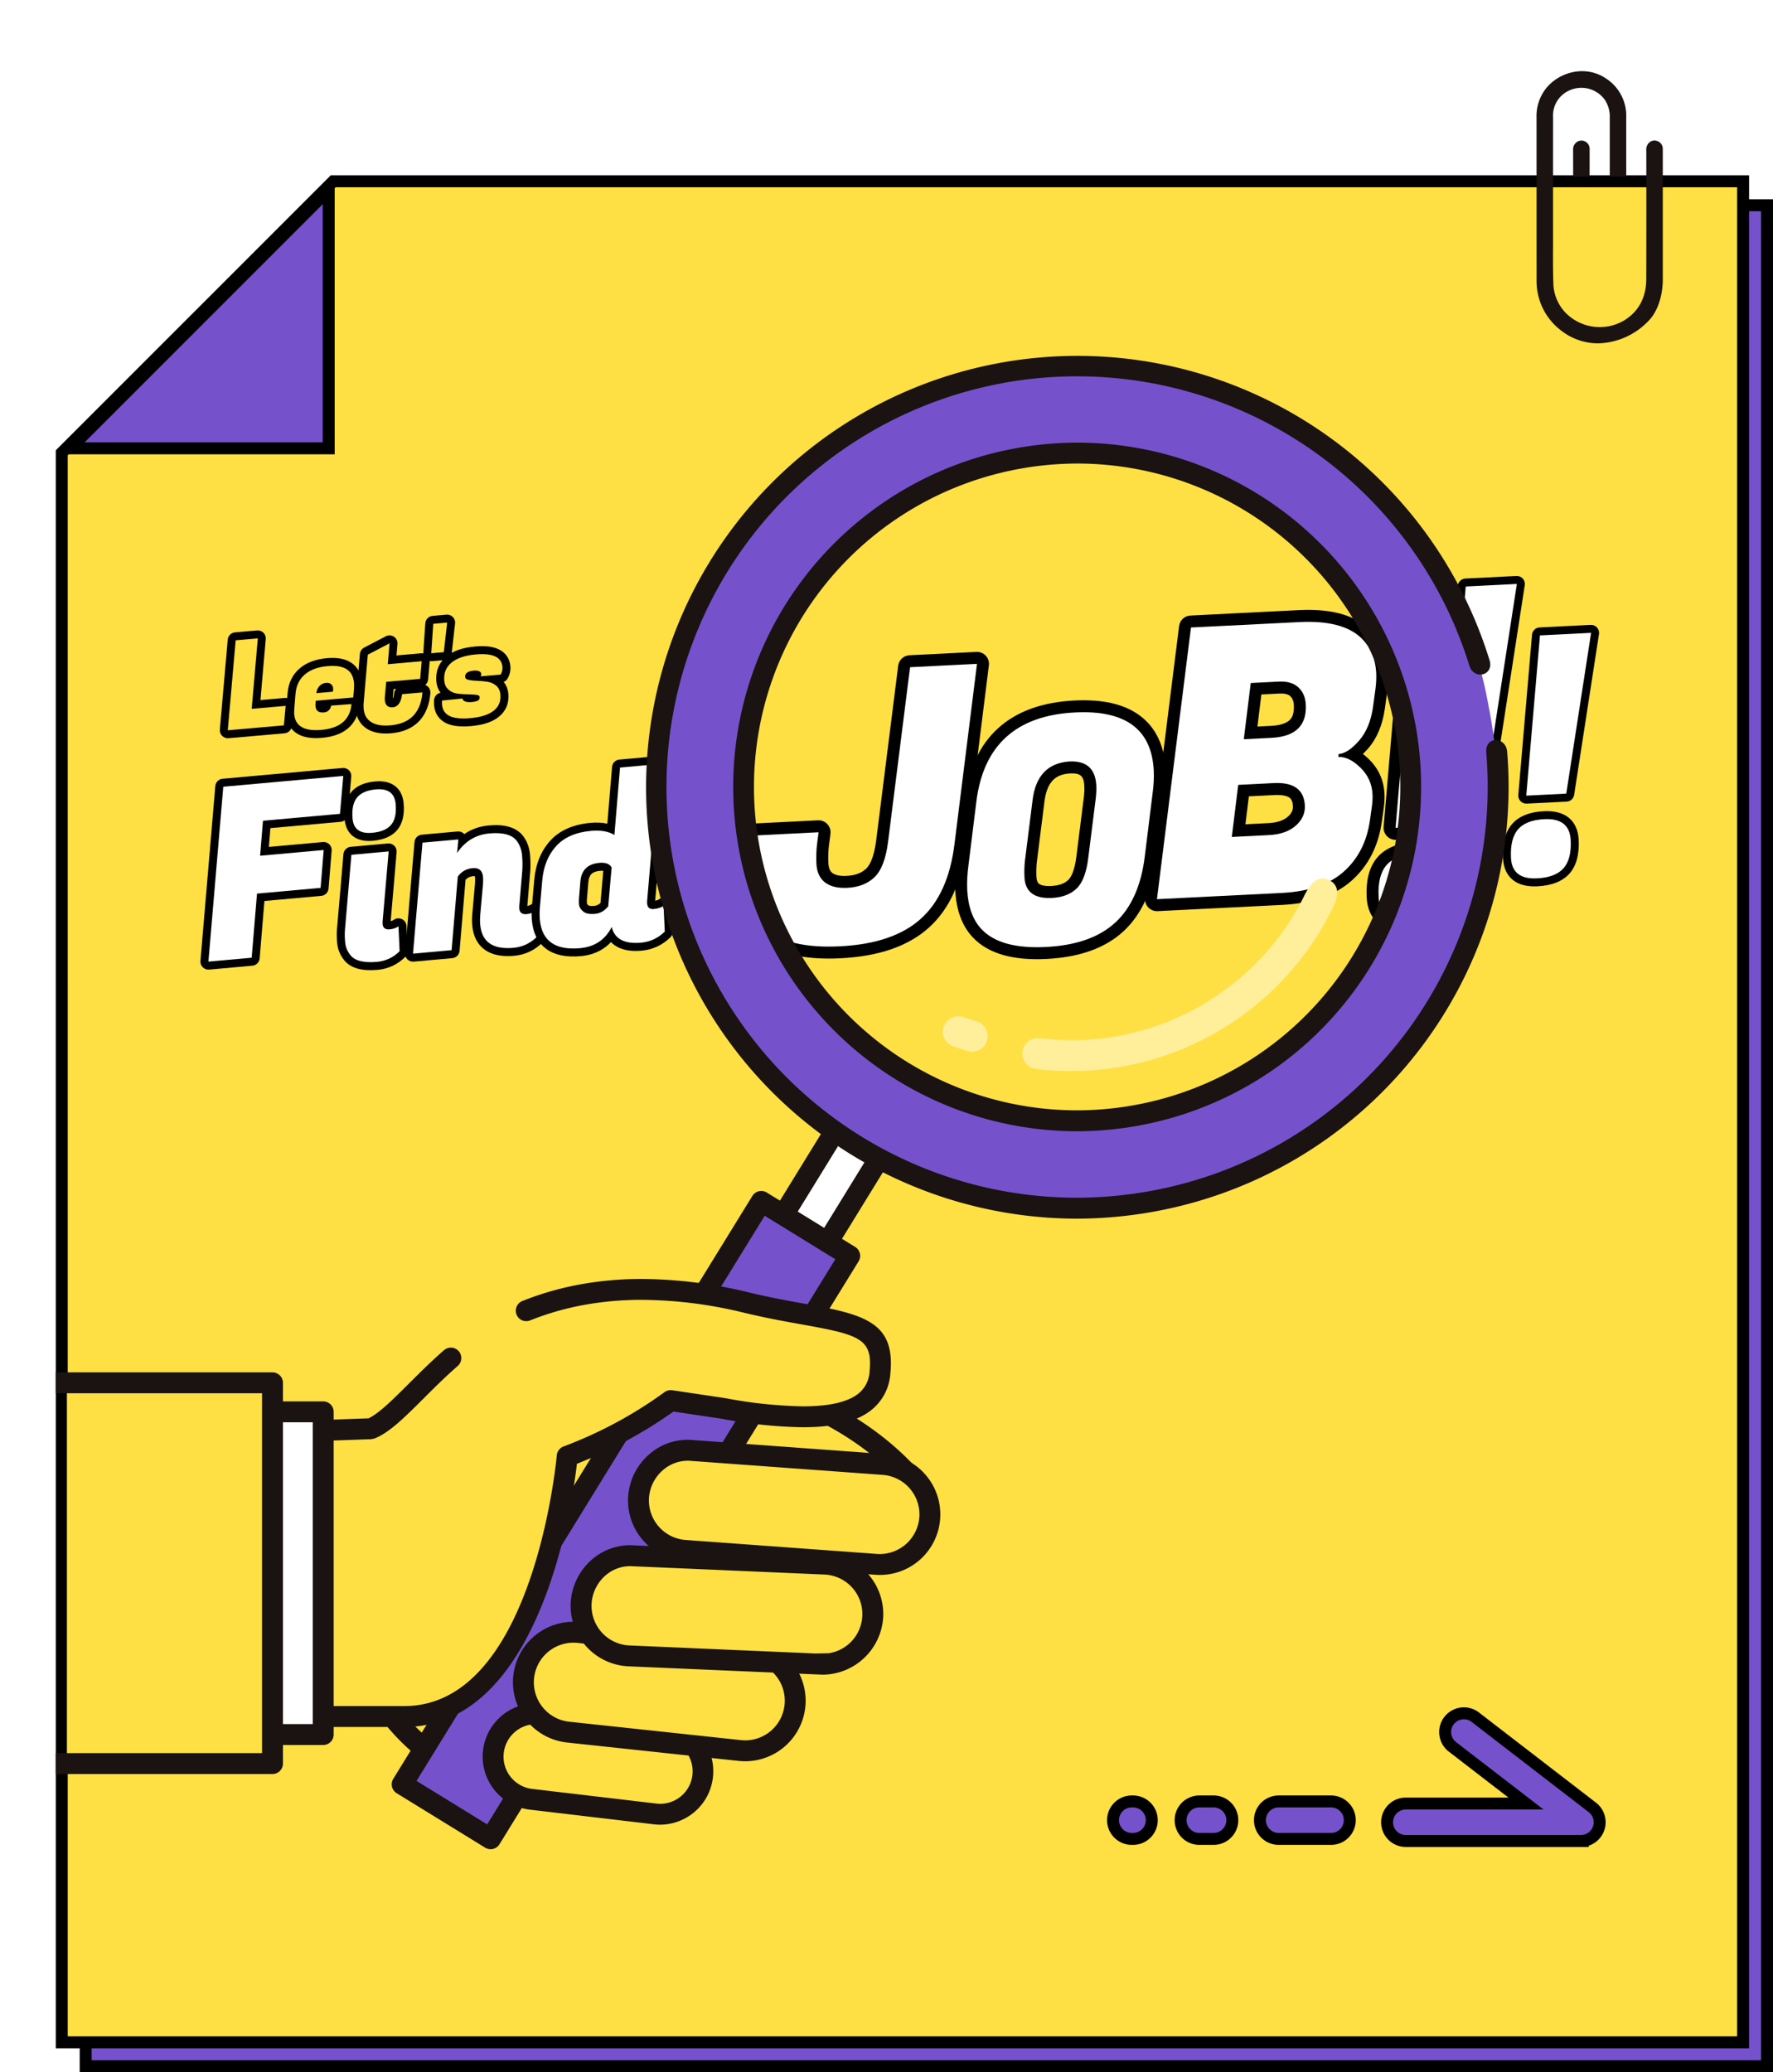 <svg id="_pc_h4_alt_To_job_search_page_Migrate_to_external_site_" data-name="【pc】&lt;h4&gt;&lt;alt=&quot;To  job search page(Migrate to external site)&quot;&gt;" xmlns="http://www.w3.org/2000/svg" xmlns:xlink="http://www.w3.org/1999/xlink" width="445" height="520" viewBox="0 0 445 520">
  <defs>
    <filter id="パス_16035" x="179.618" y="161.294" width="72.279" height="80.361" filterUnits="userSpaceOnUse">
      <feOffset dx="2" dy="2" input="SourceAlpha"/>
      <feGaussianBlur result="blur"/>
      <feFlood/>
      <feComposite operator="in" in2="blur"/>
      <feComposite in="SourceGraphic"/>
    </filter>
    <filter id="パス_16036" x="235.456" y="172.562" width="59.481" height="69.093" filterUnits="userSpaceOnUse">
      <feOffset dx="2" dy="2" input="SourceAlpha"/>
      <feGaussianBlur result="blur-2"/>
      <feFlood/>
      <feComposite operator="in" in2="blur-2"/>
      <feComposite in="SourceGraphic"/>
    </filter>
    <filter id="パス_16037" x="281.845" y="149.885" width="69.487" height="78.813" filterUnits="userSpaceOnUse">
      <feOffset dx="2" dy="2" input="SourceAlpha"/>
      <feGaussianBlur result="blur-3"/>
      <feFlood/>
      <feComposite operator="in" in2="blur-3"/>
      <feComposite in="SourceGraphic"/>
    </filter>
    <filter id="パス_16039" x="354.739" y="143.385" width="31.228" height="67.092" filterUnits="userSpaceOnUse">
      <feOffset dx="1" dy="1" input="SourceAlpha"/>
      <feGaussianBlur result="blur-4"/>
      <feFlood/>
      <feComposite operator="in" in2="blur-4"/>
      <feComposite in="SourceGraphic"/>
    </filter>
    <filter id="パス_16038" x="337.796" y="157.26" width="37.144" height="76.884" filterUnits="userSpaceOnUse">
      <feOffset dx="2" dy="2" input="SourceAlpha"/>
      <feGaussianBlur result="blur-5"/>
      <feFlood/>
      <feComposite operator="in" in2="blur-5"/>
      <feComposite in="SourceGraphic"/>
    </filter>
    <filter id="パス_16040" x="373.373" y="155.651" width="31.228" height="67.092" filterUnits="userSpaceOnUse">
      <feOffset dx="1" dy="1" input="SourceAlpha"/>
      <feGaussianBlur result="blur-6"/>
      <feFlood/>
      <feComposite operator="in" in2="blur-6"/>
      <feComposite in="SourceGraphic"/>
    </filter>
    <filter id="パス_16041" x="45.378" y="191.822" width="46.695" height="51.658" filterUnits="userSpaceOnUse">
      <feOffset dx="1" dy="1" input="SourceAlpha"/>
      <feGaussianBlur result="blur-7"/>
      <feFlood/>
      <feComposite operator="in" in2="blur-7"/>
      <feComposite in="SourceGraphic"/>
    </filter>
    <filter id="パス_16042" x="80.212" y="194.72" width="24.693" height="49.491" filterUnits="userSpaceOnUse">
      <feOffset dx="1" dy="1" input="SourceAlpha"/>
      <feGaussianBlur result="blur-8"/>
      <feFlood/>
      <feComposite operator="in" in2="blur-8"/>
      <feComposite in="SourceGraphic"/>
    </filter>
    <filter id="パス_16043" x="98.027" y="205.292" width="39.263" height="36.983" filterUnits="userSpaceOnUse">
      <feOffset dx="1" dy="1" input="SourceAlpha"/>
      <feGaussianBlur result="blur-9"/>
      <feFlood/>
      <feComposite operator="in" in2="blur-9"/>
      <feComposite in="SourceGraphic"/>
    </filter>
    <filter id="パス_16044" x="129.2" y="188.827" width="42.165" height="52.113" filterUnits="userSpaceOnUse">
      <feOffset dx="1" dy="1" input="SourceAlpha"/>
      <feGaussianBlur result="blur-10"/>
      <feFlood/>
      <feComposite operator="in" in2="blur-10"/>
      <feComposite in="SourceGraphic"/>
    </filter>
  </defs>
  <rect id="長方形_2072" data-name="長方形 2072" width="445" height="520" fill="none"/>
  <g id="ホバーイメージ" transform="translate(-1095 -3420)">
    <g id="固定" transform="translate(-15760 -6546)" fill="#7552cc">
      <path d="M 17298.5 10484.5 L 16876.502 10484.5 L 16876.504 10081.442 L 16942.738 10017.499 L 17298.5 10017.499 L 17298.5 10484.5 Z" stroke="none"/>
      <path d="M 17297 10483 L 17297 10018.999 L 16943.344 10018.999 L 16878.004 10082.079 L 16878.002 10483 L 17297 10483 M 17300 10486 L 16875.002 10486 L 16875.004 10080.806 L 16942.133 10015.999 L 17300 10015.999 L 17300 10486 L 17300 10485.998 L 17300 10486 Z" stroke="none" fill="#000"/>
    </g>
    <g id="ホバー時変化" transform="translate(9 8.998)">
      <g id="前面オブジェクトで型抜き_11" data-name="前面オブジェクトで型抜き 11" transform="translate(-15760 -6545.002)" fill="#ffe044">
        <path d="M 17283.5 10468.498 L 16861.502 10468.498 L 16861.5 10069.62 L 16929.623 10001.501 L 17283.5 10001.501 L 17283.5 10468.498 Z" stroke="none"/>
        <path d="M 17282 10466.998 L 17282 10003.001 L 16930.244 10003.001 L 16863 10070.242 L 16863.002 10466.998 L 17282 10466.998 M 17285 10469.998 L 16860.002 10469.998 L 16860 10068.999 L 16929.002 10000.001 L 17285 10000.001 L 17285 10469.998 L 17285 10469.996 L 17285 10469.998 Z" stroke="none" fill="#000"/>
      </g>
      <g id="ol" transform="translate(0 -1)">
        <path id="パス_1989" data-name="パス 1989" d="M895.959,1886.443H852a4.7,4.7,0,1,1,0-9.4h30.163l-18.341-14.129a4.7,4.7,0,1,1,5.734-7.443l29.269,22.548a4.7,4.7,0,0,1-2.867,8.419Z" transform="translate(586.841 1987.53)" fill="#7552cc" stroke="#000" stroke-linecap="round" stroke-width="3"/>
        <path id="パス_2025" data-name="パス 2025" d="M-12386.661-14534.6h-13.145a4.7,4.7,0,0,1-4.7-4.7,4.7,4.7,0,0,1,4.7-4.7h13.145a4.7,4.7,0,0,1,4.7,4.7A4.7,4.7,0,0,1-12386.661-14534.6Z" transform="translate(13806.736 18408.047)" fill="#7552cc" stroke="#000" stroke-linecap="round" stroke-width="3"/>
        <path id="パス_2026" data-name="パス 2026" d="M-12396.23-14534.6h-3.575a4.7,4.7,0,0,1-4.7-4.7,4.7,4.7,0,0,1,4.7-4.7h3.575a4.7,4.7,0,0,1,4.7,4.7A4.7,4.7,0,0,1-12396.23-14534.6Z" transform="translate(13786.824 18408.047)" fill="#7552cc" stroke="#000" stroke-linecap="round" stroke-width="3"/>
        <path id="パス_2027" data-name="パス 2027" d="M-12399.484-14534.6h-.321a4.7,4.7,0,0,1-4.7-4.7,4.7,4.7,0,0,1,4.7-4.7h.321a4.7,4.7,0,0,1,4.7,4.7A4.7,4.7,0,0,1-12399.484-14534.6Z" transform="translate(13769.863 18408.047)" fill="#7552cc" stroke="#000" stroke-linecap="round" stroke-width="3"/>
        <g transform="matrix(1, 0, 0, 1, 1086, 3412)" filter="url(#パス_16035)">
          <g id="パス_16035-2" data-name="パス 16035" transform="matrix(1, -0.05, 0.05, 1, 182.77, 167.61)" fill="#fff" stroke-linejoin="round">
            <path d="M 22.62 70.486 C 18.749 70.486 15.301 70.127 12.371 69.418 C 9.365 68.69 6.809 67.572 4.774 66.094 C 0.611 63.071 -1.5 58.518 -1.5 52.561 C -1.5 50.788 -1.302 48.865 -0.912 46.845 L 0.306 39.912 L 0.524 38.672 L 1.783 38.672 L 18.678 38.672 L 20.475 38.672 L 20.154 40.44 L 19.594 43.521 C 19.359 44.996 19.239 46.521 19.239 48.056 C 19.239 49.349 19.534 50.367 20.141 51.168 C 21.09 52.343 22.776 52.938 25.154 52.938 C 27.68 52.938 29.643 52.293 31.158 50.964 C 32.671 49.637 33.786 47.022 34.472 43.192 L 42.167 -0.262 L 42.387 -1.5 L 43.645 -1.5 L 60.445 -1.5 L 62.233 -1.5 L 61.923 0.26 L 54.038 45.031 C 53.297 49.317 52.097 53.104 50.471 56.283 C 48.818 59.514 46.681 62.206 44.121 64.285 C 41.565 66.36 38.44 67.933 34.834 68.962 C 31.291 69.974 27.181 70.486 22.62 70.486 Z" stroke="none"/>
            <path d="M 22.62 68.986 C 31.505 68.986 38.357 67.031 43.175 63.12 C 47.993 59.209 51.122 53.093 52.561 44.771 L 60.445 -2.56706675827445e-06 L 43.645 -2.56706675827445e-06 L 35.948 43.457 C 35.197 47.649 33.93 50.528 32.147 52.092 C 30.363 53.656 28.033 54.438 25.154 54.438 C 22.276 54.438 20.211 53.656 18.96 52.092 C 18.146 51.028 17.739 49.683 17.739 48.056 C 17.739 46.429 17.865 44.833 18.115 43.269 L 18.678 40.172 L 1.783 40.172 L 0.563 47.117 C 0.188 49.057 -4.160263870289782e-06 50.872 -4.160263870289782e-06 52.561 C -4.160263870289782e-06 63.511 7.54 68.986 22.62 68.986 M 22.62 71.986 C 18.63 71.986 15.063 71.613 12.018 70.876 C 8.821 70.102 6.087 68.901 3.892 67.308 C 1.594 65.639 -0.157 63.516 -1.313 60.999 C -2.432 58.56 -3 55.721 -3 52.561 C -3 50.696 -2.794 48.682 -2.387 46.573 L -1.171 39.653 C -0.919 38.218 0.327 37.172 1.783 37.172 L 18.678 37.172 C 19.568 37.172 20.411 37.567 20.981 38.249 C 21.551 38.932 21.789 39.833 21.63 40.708 L 21.072 43.774 C 20.851 45.165 20.739 46.606 20.739 48.056 C 20.739 48.999 20.93 49.715 21.323 50.243 C 21.977 51.036 23.266 51.438 25.154 51.438 C 27.3 51.438 28.94 50.914 30.168 49.837 C 31.029 49.082 32.217 47.271 32.995 42.928 L 40.69 -0.523 C 40.944 -1.956 42.189 -3 43.645 -3 L 60.445 -3 C 61.332 -3 62.173 -2.608 62.743 -1.929 C 63.313 -1.249 63.554 -0.353 63.4 0.52 L 55.516 45.29 C 54.748 49.726 53.5 53.655 51.806 56.966 C 50.058 60.384 47.79 63.238 45.066 65.45 C 42.352 67.653 39.048 69.32 35.246 70.405 C 31.568 71.454 27.32 71.986 22.62 71.986 Z" stroke="none" fill="#000"/>
          </g>
        </g>
        <g transform="matrix(1, 0, 0, 1, 1086, 3412)" filter="url(#パス_16036)">
          <g id="パス_16036-2" data-name="パス 16036" transform="matrix(1, -0.05, 0.05, 1, 238.61, 178.24)" fill="#fff" stroke-linejoin="round">
            <path d="M 18.976 59.845 C 15.027 59.845 11.61 59.375 8.819 58.45 C 5.916 57.487 3.598 56.004 1.928 54.041 C -0.347 51.357 -1.5 47.667 -1.5 43.07 C -1.5 41.099 -1.28 38.917 -0.846 36.583 L 1.908 20.843 C 2.549 17.189 3.609 13.936 5.059 11.173 C 6.532 8.367 8.444 5.993 10.743 4.114 C 13.039 2.238 15.772 0.815 18.868 -0.117 C 21.915 -1.035 25.395 -1.5 29.212 -1.5 C 32.493 -1.5 35.419 -1.156 37.908 -0.478 C 40.473 0.221 42.655 1.296 44.393 2.716 C 47.906 5.588 49.688 9.893 49.688 15.511 C 49.688 17.324 49.494 19.294 49.113 21.366 L 46.358 37.108 C 45.706 40.882 44.653 44.229 43.228 47.053 C 41.777 49.926 39.902 52.337 37.655 54.219 C 35.407 56.102 32.678 57.53 29.541 58.464 C 26.464 59.38 22.909 59.845 18.976 59.845 Z M 16.282 36.784 C 16.087 38.008 15.988 39.302 15.988 40.629 C 15.988 42.612 16.595 44.64 21.102 44.64 C 23.374 44.64 25.113 44.091 26.418 42.96 C 27.717 41.834 28.663 39.587 29.229 36.281 L 29.23 36.277 L 29.231 36.273 L 31.904 21.175 C 32.048 20.211 32.121 19.339 32.121 18.582 C 32.121 15.168 30.643 13.708 27.179 13.704 C 22.499 13.8 19.886 16.333 18.958 21.674 L 16.282 36.784 Z" stroke="none"/>
            <path d="M 29.212 3.814697265625e-06 C 14.462 3.814697265625e-06 5.853 7.034 3.386 21.102 L 0.63 36.849 C 0.21 39.106 0 41.18 0 43.07 C 0 47.321 1.024 50.655 3.071 53.069 C 6.063 56.586 11.364 58.345 18.976 58.345 C 26.587 58.345 32.492 56.586 36.692 53.069 C 40.891 49.552 43.621 44.146 44.881 36.849 L 47.636 21.102 C 48.004 19.107 48.188 17.244 48.188 15.511 C 48.188 5.17 41.862 3.814697265625e-06 29.212 3.814697265625e-06 M 21.102 46.14 C 16.692 46.14 14.488 44.303 14.488 40.629 C 14.488 39.211 14.593 37.847 14.803 36.534 L 17.48 21.417 C 18.53 15.38 21.758 12.309 27.165 12.204 C 31.469 12.204 33.621 14.33 33.621 18.582 C 33.621 19.422 33.542 20.367 33.385 21.417 L 30.708 36.534 C 30.078 40.209 28.976 42.728 27.401 44.093 C 25.826 45.458 23.726 46.14 21.102 46.14 M 29.212 -3 C 32.626 -3 35.684 -2.638 38.302 -1.925 C 41.072 -1.17 43.44 0.001 45.342 1.555 C 49.221 4.726 51.188 9.421 51.188 15.511 C 51.188 17.413 50.986 19.473 50.589 21.632 L 47.837 37.362 C 47.159 41.285 46.059 44.773 44.567 47.729 C 43.023 50.785 41.022 53.356 38.618 55.369 C 36.213 57.384 33.303 58.909 29.97 59.901 C 26.753 60.859 23.054 61.345 18.976 61.345 C 14.866 61.345 11.29 60.85 8.347 59.873 C 5.18 58.823 2.636 57.188 0.786 55.013 C 0.785 55.012 0.784 55.011 0.783 55.009 C -1.727 52.049 -3 48.032 -3 43.07 C -3 41.01 -2.772 38.738 -2.322 36.317 L 0.431 20.585 C 1.098 16.777 2.209 13.376 3.731 10.475 C 5.298 7.491 7.338 4.959 9.794 2.952 C 12.243 0.952 15.15 -0.564 18.436 -1.554 C 21.623 -2.513 25.248 -3 29.212 -3 Z M 30.424 20.934 C 30.555 20.051 30.621 19.26 30.621 18.582 C 30.621 16.003 29.82 15.21 27.193 15.204 C 24.415 15.264 21.446 16.12 20.435 21.931 C 20.435 21.934 20.434 21.937 20.434 21.94 L 17.761 37.032 C 17.58 38.175 17.488 39.385 17.488 40.629 C 17.488 41.979 17.92 42.339 18.062 42.458 C 18.368 42.713 19.169 43.14 21.102 43.14 C 22.998 43.14 24.416 42.711 25.436 41.826 C 26.015 41.324 27.087 39.903 27.751 36.027 C 27.752 36.022 27.753 36.017 27.754 36.011 L 30.424 20.934 Z" stroke="none" fill="#000"/>
          </g>
        </g>
        <g transform="matrix(1, 0, 0, 1, 1086, 3412)" filter="url(#パス_16037)">
          <g id="パス_16037-2" data-name="パス 16037" transform="matrix(1, -0.05, 0.05, 1, 285, 156.06)" fill="#fff" stroke-linejoin="round">
            <path d="M 31.349 69.079 L 2.891845724661835e-06 69.079 L -1.788 69.079 L -1.477 67.318 L 10.443 -0.261 L 10.662 -1.5 L 11.92 -1.5 L 39.139 -1.5 C 42.839 -1.5 46.067 -1.083 48.733 -0.26 C 51.501 0.594 53.753 1.911 55.427 3.654 L 55.43 3.658 L 55.433 3.661 C 57.948 6.316 59.223 9.695 59.223 13.703 C 59.223 15.039 59.089 16.455 58.824 17.914 L 58.823 17.918 L 58.822 17.922 L 57.978 22.427 L 57.977 22.431 L 57.976 22.435 C 57.234 26.28 55.756 29.349 53.583 31.556 C 52.638 32.517 51.732 33.273 50.858 33.83 C 51.801 34.386 52.735 35.158 53.657 36.143 C 55.731 38.361 56.783 41.011 56.783 44.02 C 56.783 45.179 56.647 46.415 56.378 47.695 L 55.818 50.589 C 54.754 56.303 52.16 60.864 48.108 64.145 C 46.068 65.797 43.606 67.05 40.79 67.869 C 38.03 68.672 34.854 69.079 31.349 69.079 Z M 21.306 51.437 L 28.439 51.437 L 28.815 51.437 C 31.332 51.437 33.323 50.867 34.732 49.745 C 36.057 48.69 36.701 47.462 36.701 45.991 C 36.701 44.455 36.271 43.365 35.386 42.657 C 34.413 41.879 32.834 41.484 30.692 41.484 L 23.037 41.484 L 21.306 51.437 Z M 25.531 27.127 L 30.692 27.127 C 37.349 27.127 38.202 23.715 38.202 20.743 C 38.202 19.321 37.804 18.22 36.984 17.377 C 36.176 16.546 34.947 16.142 33.226 16.142 L 27.448 16.142 L 25.531 27.127 Z" stroke="none"/>
            <path d="M 11.92 0 L -7.62939453125e-06 67.579 L 31.349 67.579 C 38.107 67.579 43.379 66.046 47.164 62.979 C 50.95 59.913 53.343 55.69 54.344 50.309 L 54.908 47.399 C 55.158 46.21 55.283 45.084 55.283 44.02 C 55.283 41.392 54.376 39.108 52.561 37.168 C 50.747 35.228 48.963 34.259 47.211 34.259 L 47.305 33.508 C 47.305 33.508 47.305 33.508 47.305 33.508 C 48.807 33.508 50.543 32.506 52.514 30.504 C 54.485 28.502 55.815 25.717 56.503 22.151 L 57.348 17.646 C 57.598 16.269 57.723 14.955 57.723 13.703 C 57.723 10.074 56.597 7.071 54.344 4.693 C 51.341 1.564 46.273 0 39.139 0 L 11.92 0 M 30.692 28.627 L 23.746 28.627 L 26.187 14.642 L 33.226 14.642 C 35.354 14.642 36.965 15.205 38.06 16.331 C 39.155 17.458 39.702 18.928 39.702 20.743 C 39.702 25.999 36.699 28.627 30.692 28.627 M 28.815 52.937 C 28.69 52.937 28.564 52.937 28.439 52.937 L 19.523 52.937 L 21.775 39.984 L 30.692 39.984 C 35.698 39.984 38.201 41.986 38.201 45.991 C 38.201 47.931 37.356 49.573 35.666 50.919 C 33.977 52.264 31.693 52.937 28.815 52.937 M 11.92 -3 L 39.139 -3 C 42.989 -3 46.366 -2.56 49.175 -1.693 C 52.19 -0.763 54.657 0.687 56.509 2.615 C 56.513 2.62 56.518 2.625 56.522 2.63 C 59.31 5.572 60.723 9.298 60.723 13.703 C 60.723 15.129 60.581 16.635 60.3 18.182 C 60.299 18.188 60.298 18.193 60.297 18.198 L 59.452 22.704 C 59.451 22.709 59.45 22.714 59.449 22.719 C 58.65 26.86 57.036 30.187 54.652 32.609 C 54.224 33.044 53.8 33.442 53.381 33.804 C 53.843 34.197 54.3 34.635 54.752 35.119 C 57.095 37.623 58.283 40.618 58.283 44.02 C 58.283 45.278 58.137 46.614 57.849 47.992 L 57.292 50.869 C 56.159 56.941 53.387 61.8 49.052 65.311 C 46.857 67.089 44.218 68.435 41.209 69.309 C 38.313 70.152 34.996 70.579 31.349 70.579 L -7.62939453125e-06 70.579 C -0.887 70.579 -1.728 70.186 -2.298 69.507 C -2.868 68.828 -3.108 67.931 -2.954 67.057 L 8.966 -0.521 C 9.219 -1.955 10.464 -3 11.92 -3 Z M 30.692 25.627 C 32.902 25.627 34.556 25.202 35.474 24.398 C 35.778 24.132 36.702 23.324 36.702 20.743 C 36.702 19.395 36.25 18.773 35.909 18.423 C 35.405 17.905 34.503 17.642 33.226 17.642 L 28.709 17.642 L 27.315 25.627 L 30.692 25.627 Z M 28.815 49.937 C 30.984 49.937 32.66 49.477 33.798 48.572 C 35.041 47.582 35.201 46.672 35.201 45.991 C 35.201 44.429 34.655 43.993 34.449 43.828 C 33.769 43.284 32.434 42.984 30.692 42.984 L 24.299 42.984 L 23.089 49.937 L 28.815 49.937 Z" stroke="none" fill="#000"/>
          </g>
        </g>
        <g transform="matrix(1, 0, 0, 1, 1086, 3412)" filter="url(#パス_16039)">
          <g id="パス_16039-2" data-name="パス 16039" transform="matrix(1, -0.05, 0.05, 1, 356.84, 146.68)" fill="#fff" stroke-linejoin="round">
            <path d="M 6.266 61.774 C 3.939 61.774 2.138 61.234 0.911 60.17 C -0.357 59.07 -1 57.444 -1 55.338 C -1 51.867 -0.196 49.261 1.389 47.591 C 2.987 45.906 5.492 45.052 8.833 45.052 C 11.188 45.052 13.01 45.606 14.25 46.698 C 15.527 47.823 16.175 49.486 16.175 51.639 C 16.175 55.066 15.354 57.639 13.736 59.285 C 12.113 60.937 9.6 61.774 6.266 61.774 Z M 15.461 40.937 L 14.646 40.937 L 4.605 40.937 L 3.46 40.937 L 3.614 39.802 L 9.05 -0.135 L 9.168 -1 L 10.041 -1 L 22.875 -1 L 24.102 -1 L 23.855 0.202 L 15.626 40.139 L 15.461 40.937 Z" stroke="none"/>
            <path d="M 6.266 60.774 C 9.336 60.774 11.589 60.044 13.023 58.584 C 14.457 57.125 15.175 54.81 15.175 51.639 C 15.175 47.914 13.061 46.052 8.833 46.052 C 5.763 46.052 3.523 46.795 2.114 48.279 C 0.705 49.764 1.498413098488527e-06 52.117 1.498413098488527e-06 55.338 C 1.498413098488527e-06 58.962 2.089 60.774 6.266 60.774 M 14.646 39.937 L 22.875 8.04077171778772e-06 L 10.041 8.04077171778772e-06 L 4.605 39.937 L 14.646 39.937 M 6.266 62.774 C 3.692 62.774 1.67 62.152 0.256 60.926 C -1.241 59.627 -2 57.747 -2 55.338 C -2 53.541 -1.794 51.941 -1.387 50.584 C -0.946 49.11 -0.256 47.871 0.663 46.902 C 2.458 45.011 5.207 44.052 8.833 44.052 C 11.438 44.052 13.483 44.69 14.911 45.948 C 16.413 47.271 17.175 49.186 17.175 51.639 C 17.175 55.338 16.258 58.146 14.449 59.986 C 12.632 61.836 9.878 62.774 6.266 62.774 Z M 14.646 41.937 L 4.605 41.937 C 4.028 41.937 3.478 41.687 3.099 41.252 C 2.719 40.817 2.546 40.24 2.623 39.667 L 8.059 -0.27 C 8.194 -1.261 9.041 -2 10.041 -2 L 22.875 -2 C 23.476 -2 24.046 -1.73 24.425 -1.263 C 24.805 -0.797 24.955 -0.185 24.834 0.404 L 16.605 40.341 C 16.413 41.27 15.595 41.937 14.646 41.937 Z" stroke="none" fill="#000"/>
          </g>
        </g>
        <g transform="matrix(1, 0, 0, 1, 1086, 3412)" filter="url(#パス_16038)">
          <g id="パス_16038-2" data-name="パス 16038" transform="matrix(1, -0.05, 0.05, 1, 340.95, 161.74)" fill="#fff" stroke-linejoin="round">
            <path d="M 6.944 68.844 C 4.268 68.844 2.185 68.214 0.753 66.971 C -0.742 65.674 -1.5 63.773 -1.5 61.321 C -1.5 59.398 -1.282 57.695 -0.851 56.258 C -0.395 54.733 0.314 53.457 1.254 52.466 C 3.103 50.518 5.974 49.531 9.788 49.531 C 12.495 49.531 14.602 50.177 16.05 51.453 C 17.553 52.777 18.315 54.718 18.315 57.221 C 18.315 61.126 17.368 64.069 15.501 65.969 C 13.626 67.877 10.747 68.844 6.944 68.844 Z M 17.452 45.755 L 16.229 45.755 L 5.103 45.755 L 3.385 45.755 L 3.617 44.052 L 9.64 -0.202 L 9.817 -1.5 L 11.126 -1.5 L 25.348 -1.5 L 27.189 -1.5 L 26.817 0.303 L 17.699 44.557 L 17.452 45.755 Z" stroke="none"/>
            <path d="M 6.944 67.344 C 10.346 67.344 12.841 66.535 14.431 64.918 C 16.02 63.301 16.815 60.735 16.815 57.221 C 16.815 53.094 14.473 51.031 9.788 51.031 C 6.386 51.031 3.904 51.853 2.342 53.499 C 0.781 55.144 1.64625376442018e-07 57.751 1.64625376442018e-07 61.321 C 1.64625376442018e-07 65.336 2.315 67.344 6.944 67.344 M 16.229 44.255 L 25.348 -3.928629666916095e-06 L 11.126 -3.928629666916095e-06 L 5.103 44.255 L 16.229 44.255 M 6.944 70.344 C 3.897 70.344 1.483 69.59 -0.23 68.104 C -1.181 67.279 -1.9 66.245 -2.366 65.032 C -2.787 63.938 -3 62.689 -3 61.321 C -3 59.253 -2.761 57.404 -2.288 55.827 C -1.763 54.075 -0.938 52.597 0.166 51.433 C 2.309 49.176 5.547 48.031 9.788 48.031 C 12.871 48.031 15.312 48.803 17.041 50.327 C 17.995 51.168 18.715 52.219 19.182 53.451 C 19.602 54.562 19.815 55.83 19.815 57.221 C 19.815 61.533 18.723 64.83 16.571 67.021 C 14.403 69.226 11.164 70.344 6.944 70.344 Z M 16.229 47.255 L 5.103 47.255 C 4.237 47.255 3.413 46.88 2.843 46.228 C 2.274 45.575 2.014 44.708 2.13 43.85 L 8.154 -0.405 C 8.356 -1.891 9.626 -3 11.126 -3 L 25.348 -3 C 26.25 -3 27.104 -2.594 27.674 -1.895 C 28.243 -1.196 28.468 -0.278 28.286 0.605 L 19.168 44.86 C 18.88 46.254 17.653 47.255 16.229 47.255 Z" stroke="none" fill="#000"/>
          </g>
        </g>
        <g transform="matrix(1, 0, 0, 1, 1086, 3412)" filter="url(#パス_16040)">
          <g id="パス_16040-2" data-name="パス 16040" transform="matrix(1, -0.05, 0.05, 1, 375.47, 158.95)" fill="#fff" stroke-linejoin="round">
            <path d="M 6.266 61.774 C 3.939 61.774 2.138 61.234 0.911 60.17 C -0.357 59.07 -1 57.444 -1 55.338 C -1 51.867 -0.196 49.261 1.389 47.591 C 2.987 45.906 5.492 45.052 8.833 45.052 C 11.188 45.052 13.01 45.606 14.25 46.698 C 15.527 47.823 16.175 49.486 16.175 51.639 C 16.175 55.066 15.354 57.639 13.736 59.285 C 12.113 60.937 9.6 61.774 6.266 61.774 Z M 15.461 40.937 L 14.646 40.937 L 4.605 40.937 L 3.46 40.937 L 3.614 39.802 L 9.05 -0.135 L 9.168 -1 L 10.041 -1 L 22.875 -1 L 24.102 -1 L 23.855 0.202 L 15.626 40.139 L 15.461 40.937 Z" stroke="none"/>
            <path d="M 6.266 60.774 C 9.336 60.774 11.589 60.044 13.023 58.584 C 14.457 57.125 15.175 54.81 15.175 51.639 C 15.175 47.914 13.061 46.052 8.833 46.052 C 5.763 46.052 3.523 46.795 2.114 48.279 C 0.705 49.764 1.498413098488527e-06 52.117 1.498413098488527e-06 55.338 C 1.498413098488527e-06 58.962 2.089 60.774 6.266 60.774 M 14.646 39.937 L 22.875 8.04077171778772e-06 L 10.041 8.04077171778772e-06 L 4.605 39.937 L 14.646 39.937 M 6.266 62.774 C 3.692 62.774 1.67 62.152 0.256 60.926 C -1.241 59.627 -2 57.747 -2 55.338 C -2 53.541 -1.794 51.941 -1.387 50.584 C -0.946 49.11 -0.256 47.871 0.663 46.902 C 2.458 45.011 5.207 44.052 8.833 44.052 C 11.438 44.052 13.483 44.69 14.911 45.948 C 16.413 47.271 17.175 49.186 17.175 51.639 C 17.175 55.338 16.258 58.146 14.449 59.986 C 12.632 61.836 9.878 62.774 6.266 62.774 Z M 14.646 41.937 L 4.605 41.937 C 4.028 41.937 3.478 41.687 3.099 41.252 C 2.719 40.817 2.546 40.24 2.623 39.667 L 8.059 -0.27 C 8.194 -1.261 9.041 -2 10.041 -2 L 22.875 -2 C 23.476 -2 24.046 -1.73 24.425 -1.263 C 24.805 -0.797 24.955 -0.185 24.834 0.404 L 16.605 40.341 C 16.413 41.27 15.595 41.937 14.646 41.937 Z" stroke="none" fill="#000"/>
          </g>
        </g>
        <g transform="matrix(1, 0, 0, 1, 1086, 3412)" filter="url(#パス_16041)">
          <g id="パス_16041-2" data-name="パス 16041" transform="matrix(1, -0.09, 0.09, 1, 50.17, 240.41)" fill="#fff" stroke-linejoin="round">
            <path d="M 12.841 1 L 12 1 L 1.14 1 L -0.052 1 L 0.155 -0.174 L 7.775 -43.374 L 7.921 -44.2 L 8.76 -44.2 L 38.88 -44.2 L 40.075 -44.2 L 39.864 -43.023 L 38.184 -33.663 L 38.036 -32.84 L 37.2 -32.84 L 18.721 -32.84 L 17.569 -26.2 L 32.34 -26.2 L 33.528 -26.2 L 33.325 -25.029 L 31.705 -15.669 L 31.562 -14.84 L 30.72 -14.84 L 15.601 -14.84 L 12.985 0.172 L 12.841 1 Z" stroke="none"/>
            <path d="M 12 -3.814697322468419e-07 L 14.76 -15.84 L 30.72 -15.84 L 32.34 -25.2 L 16.38 -25.2 L 17.88 -33.84 L 37.2 -33.84 L 38.88 -43.2 L 8.76 -43.2 L 1.14 -3.814697322468419e-07 L 12 -3.814697322468419e-07 M 12 2 L 1.14 2 C 0.549 2 -0.012 1.738 -0.392 1.286 C -0.772 0.833 -0.932 0.235 -0.83 -0.347 L 6.79 -43.547 C 6.959 -44.503 7.789 -45.2 8.76 -45.2 L 38.88 -45.2 C 39.472 -45.2 40.034 -44.938 40.414 -44.483 C 40.794 -44.029 40.953 -43.43 40.849 -42.847 L 39.169 -33.487 C 38.997 -32.534 38.168 -31.84 37.2 -31.84 L 19.563 -31.84 L 18.757 -27.2 L 32.34 -27.2 C 32.93 -27.2 33.49 -26.939 33.87 -26.488 C 34.25 -26.037 34.411 -25.44 34.311 -24.859 L 32.691 -15.499 C 32.525 -14.54 31.693 -13.84 30.72 -13.84 L 16.442 -13.84 L 13.97 0.343 C 13.803 1.301 12.972 2 12 2 Z" stroke="none" fill="#000"/>
          </g>
        </g>
        <g transform="matrix(1, 0, 0, 1, 1086, 3412)" filter="url(#パス_16042)">
          <g id="パス_16042-2" data-name="パス 16042" transform="matrix(1, -0.09, 0.09, 1, 84.63, 240.4)" fill="#fff" stroke-linejoin="round">
            <path d="M 8.91 1.77 C 7.135 1.77 5.634 1.556 4.45 1.135 C 3.16 0.675 2.194 -0.042 1.579 -0.999 C 0.817 -2.185 0.43 -3.468 0.43 -4.813 C 0.43 -6.017 0.509 -7.099 0.664 -8.029 L 0.664 -8.035 L 0.665 -8.04 L 3.965 -26.63 L 4.112 -27.455 L 4.95 -27.455 L 14.3 -27.455 L 15.493 -27.455 L 15.285 -26.28 L 12.206 -8.961 C 12.179 -8.798 12.165 -8.651 12.165 -8.525 C 12.165 -8.202 12.165 -8.04 12.815 -8.04 C 13.492 -8.04 14.071 -8.179 14.584 -8.464 L 16.148 -9.333 L 16.069 -7.546 L 15.794 -1.331 L 15.774 -0.888 L 15.434 -0.605 C 13.534 0.971 11.339 1.77 8.91 1.77 Z M 10.615 -30.46 C 8.853 -30.46 7.48 -30.875 6.536 -31.695 C 5.55 -32.55 5.05 -33.803 5.05 -35.42 C 5.05 -38.024 5.672 -39.988 6.898 -41.257 C 8.134 -42.536 10.014 -43.185 12.485 -43.185 C 14.268 -43.185 15.657 -42.759 16.611 -41.918 C 17.602 -41.045 18.105 -39.765 18.105 -38.115 C 18.105 -35.544 17.481 -33.606 16.251 -32.354 C 15.016 -31.097 13.119 -30.46 10.615 -30.46 Z" stroke="none"/>
            <path d="M 8.91 0.77 C 11.11 0.77 13.072 0.055 14.795 -1.375 L 15.07 -7.59 C 14.41 -7.223 13.658 -7.04 12.815 -7.04 C 11.715 -7.04 11.165 -7.535 11.165 -8.525 C 11.165 -8.708 11.183 -8.91 11.22 -9.13 L 14.3 -26.455 L 4.95 -26.455 L 1.65 -7.865 C 1.503 -6.985 1.43 -5.968 1.43 -4.813 C 1.43 -3.658 1.76 -2.567 2.42 -1.54 C 3.41 -4.577636616431846e-07 5.573 0.77 8.91 0.77 M 10.615 -31.46 C 12.852 -31.46 14.493 -31.992 15.538 -33.055 C 16.583 -34.118 17.105 -35.805 17.105 -38.115 C 17.105 -40.828 15.565 -42.185 12.485 -42.185 C 10.285 -42.185 8.663 -41.644 7.618 -40.562 C 6.573 -39.481 6.05 -37.767 6.05 -35.42 C 6.05 -32.78 7.572 -31.46 10.615 -31.46 M 8.91 2.77 C 6.994 2.77 5.425 2.543 4.114 2.077 C 2.611 1.542 1.475 0.689 0.738 -0.458 C -0.13 -1.808 -0.57 -3.273 -0.57 -4.813 C -0.57 -6.072 -0.487 -7.21 -0.323 -8.194 C -0.322 -8.201 -0.32 -8.208 -0.319 -8.215 L 2.981 -26.805 C 3.15 -27.759 3.98 -28.455 4.95 -28.455 L 14.3 -28.455 C 14.892 -28.455 15.453 -28.193 15.833 -27.74 C 16.213 -27.286 16.373 -26.687 16.269 -26.105 L 13.24 -9.066 C 13.561 -9.107 13.844 -9.197 14.099 -9.338 C 14.732 -9.69 15.506 -9.672 16.122 -9.291 C 16.738 -8.91 17.1 -8.225 17.068 -7.502 L 16.793 -1.287 C 16.768 -0.723 16.506 -0.196 16.072 0.164 C 13.988 1.893 11.579 2.77 8.91 2.77 Z M 10.615 -29.46 C 8.605 -29.46 7.012 -29.958 5.881 -30.939 C 5.046 -31.664 4.05 -33.029 4.05 -35.42 C 4.05 -38.292 4.766 -40.49 6.179 -41.952 C 7.611 -43.434 9.732 -44.185 12.485 -44.185 C 14.519 -44.185 16.13 -43.675 17.272 -42.668 C 18.488 -41.597 19.105 -40.065 19.105 -38.115 C 19.105 -35.273 18.385 -33.099 16.964 -31.653 C 15.534 -30.198 13.398 -29.46 10.615 -29.46 Z" stroke="none" fill="#000"/>
          </g>
        </g>
        <g transform="matrix(1, 0, 0, 1, 1086, 3412)" filter="url(#パス_16043)">
          <g id="パス_16043-2" data-name="パス 16043" transform="matrix(1, -0.09, 0.09, 1, 102.2, 238.35)" fill="#fff" stroke-linejoin="round">
            <path d="M 25.593 1.798 C 18.359 1.798 16.841 -2.279 16.841 -5.7 C 16.841 -6.514 16.923 -7.396 17.084 -8.322 L 17.084 -8.325 L 17.085 -8.329 L 18.452 -15.903 C 18.555 -16.527 18.608 -17.064 18.608 -17.499 C 18.608 -18.719 18.128 -18.95 17.243 -18.95 C 16.048 -18.95 15.074 -18.548 14.272 -17.722 L 11.131 0.173 L 10.986 1 L 10.146 1 L 0.456 1 L -0.736 1 L -0.529 -0.174 L 4.316 -27.591 L 4.462 -28.417 L 5.301 -28.417 L 14.307 -28.417 L 15.511 -28.417 L 15.29 -27.234 L 15.239 -26.962 C 17.232 -28.459 19.554 -29.215 22.173 -29.215 C 23.996 -29.215 25.538 -28.983 26.757 -28.524 C 28.077 -28.028 29.065 -27.256 29.694 -26.23 C 30.436 -25.008 30.811 -23.606 30.811 -22.059 C 30.811 -20.644 30.711 -19.306 30.513 -18.081 L 30.512 -18.074 L 30.511 -18.067 L 28.973 -9.293 C 28.944 -9.122 28.93 -8.968 28.93 -8.835 C 28.93 -8.632 28.966 -8.478 29.026 -8.424 C 29.095 -8.362 29.293 -8.296 29.64 -8.296 C 30.348 -8.296 30.953 -8.441 31.491 -8.74 L 33.055 -9.609 L 32.976 -7.822 L 32.691 -1.381 L 32.671 -0.938 L 32.331 -0.655 C 30.369 0.973 28.102 1.798 25.593 1.798 Z" stroke="none"/>
            <path d="M 22.173 -28.215 C 18.753 -28.215 15.922 -26.828 13.68 -24.054 L 14.307 -27.417 L 5.301 -27.417 L 0.456 -1.9073486328125e-06 L 10.146 -1.9073486328125e-06 L 13.338 -18.183 C 14.364 -19.361 15.666 -19.95 17.243 -19.95 C 18.819 -19.95 19.608 -19.133 19.608 -17.499 C 19.608 -17.005 19.551 -16.416 19.437 -15.732 L 18.069 -8.151 C 17.917 -7.277 17.841 -6.46 17.841 -5.7 C 17.841 -1.368 20.425 0.798 25.593 0.798 C 27.873 0.798 29.906 0.057 31.692 -1.425 L 31.977 -7.866 C 31.293 -7.486 30.514 -7.296 29.64 -7.296 C 28.5 -7.296 27.93 -7.809 27.93 -8.835 C 27.93 -9.025 27.949 -9.234 27.987 -9.462 L 29.526 -18.24 C 29.716 -19.418 29.811 -20.691 29.811 -22.059 C 29.811 -23.427 29.488 -24.643 28.842 -25.707 C 27.816 -27.379 25.593 -28.215 22.173 -28.215 M 22.173 -30.215 C 24.144 -30.215 25.758 -29.968 27.109 -29.46 C 28.642 -28.884 29.798 -27.973 30.547 -26.753 C 30.548 -26.75 30.55 -26.748 30.552 -26.745 C 31.387 -25.369 31.811 -23.792 31.811 -22.059 C 31.811 -20.591 31.707 -19.199 31.5 -17.922 C 31.499 -17.913 31.498 -17.904 31.496 -17.895 L 29.991 -9.312 C 30.374 -9.349 30.708 -9.449 31.006 -9.614 C 31.639 -9.966 32.413 -9.948 33.029 -9.567 C 33.645 -9.186 34.007 -8.501 33.975 -7.778 L 33.69 -1.337 C 33.665 -0.773 33.403 -0.246 32.969 0.114 C 30.823 1.895 28.341 2.798 25.593 2.798 C 22.538 2.798 20.15 2.094 18.494 0.706 C 16.734 -0.77 15.841 -2.925 15.841 -5.7 C 15.841 -6.571 15.928 -7.511 16.099 -8.494 C 16.099 -8.498 16.1 -8.502 16.101 -8.506 L 17.466 -16.073 C 17.56 -16.64 17.608 -17.12 17.608 -17.499 C 17.608 -17.717 17.585 -17.85 17.567 -17.922 C 17.506 -17.935 17.402 -17.95 17.243 -17.95 C 16.426 -17.95 15.766 -17.718 15.201 -17.226 L 12.116 0.346 C 11.948 1.302 11.117 2 10.146 2 L 0.456 2 C -0.135 2 -0.696 1.738 -1.076 1.285 C -1.456 0.832 -1.616 0.234 -1.513 -0.348 L 3.332 -27.765 C 3.5 -28.721 4.331 -29.417 5.301 -29.417 L 14.307 -29.417 C 14.902 -29.417 15.465 -29.152 15.845 -28.695 C 15.869 -28.667 15.892 -28.638 15.914 -28.608 C 17.774 -29.677 19.866 -30.215 22.173 -30.215 Z" stroke="none" fill="#000"/>
          </g>
        </g>
        <g transform="matrix(1, 0, 0, 1, 1086, 3412)" filter="url(#パス_16044)">
          <g id="パス_16044-2" data-name="パス 16044" transform="matrix(1, -0.09, 0.09, 1, 134.23, 237.06)" fill="#fff" stroke-linejoin="round">
            <path d="M 25.593 1.798 C 23.315 1.798 21.49 1.359 20.171 0.494 C 19.345 -0.047 18.712 -0.749 18.275 -1.604 C 16.265 0.655 13.577 1.798 10.26 1.798 C 6.913 1.798 4.334 1.041 2.597 -0.453 C 0.815 -1.985 -0.088 -4.268 -0.088 -7.239 C -0.088 -8.204 0.013 -9.277 0.212 -10.43 L 0.212 -10.433 L 0.213 -10.437 L 1.41 -17.106 C 2.053 -20.727 3.565 -23.666 5.902 -25.841 C 8.268 -28.042 11.556 -29.158 15.675 -29.158 C 17.602 -29.158 19.264 -28.838 20.637 -28.204 L 23.297 -43.435 L 23.442 -44.263 L 24.282 -44.263 L 34.029 -44.263 L 35.222 -44.263 L 35.014 -43.089 L 29.03 -9.293 C 29.001 -9.122 28.987 -8.948 28.987 -8.778 C 28.987 -8.524 29.038 -8.407 29.065 -8.38 C 29.095 -8.351 29.223 -8.296 29.497 -8.296 C 30.328 -8.296 31.018 -8.445 31.548 -8.74 L 33.112 -9.609 L 33.033 -7.822 L 32.748 -1.381 L 32.728 -0.932 L 32.38 -0.649 C 30.381 0.975 28.098 1.798 25.593 1.798 Z M 16.986 -19.007 C 14.531 -19.007 13.253 -17.961 12.841 -15.616 L 12.1 -11.343 L 12.096 -11.32 L 12.091 -11.297 C 12.05 -11.112 12.001 -10.752 12.001 -10.089 C 12.001 -9.752 12.194 -9.382 12.575 -8.989 C 12.941 -8.61 13.688 -8.41 14.734 -8.41 C 15.716 -8.41 16.561 -8.762 17.31 -9.485 L 18.903 -18.409 C 18.703 -18.668 18.228 -19.007 16.986 -19.007 Z" stroke="none"/>
            <path d="M 25.593 0.798 C 27.873 0.798 29.925 0.057 31.749 -1.425 L 32.034 -7.866 C 31.35 -7.486 30.504 -7.296 29.497 -7.296 C 28.49 -7.296 27.987 -7.79 27.987 -8.778 C 27.987 -9.006 28.006 -9.234 28.044 -9.462 L 34.029 -43.263 L 24.282 -43.263 L 21.375 -26.619 C 19.969 -27.645 18.069 -28.158 15.675 -28.158 C 11.799 -28.158 8.768 -27.142 6.583 -25.109 C 4.398 -23.076 3.002 -20.349 2.394 -16.929 L 1.197 -10.26 C 1.007 -9.158 0.912 -8.151 0.912 -7.239 C 0.912 -1.881 4.028 0.798 10.26 0.798 C 13.946 0.798 16.739 -0.722 18.639 -3.762 C 19.095 -0.722 21.413 0.798 25.593 0.798 M 16.986 -20.007 C 18.544 -20.007 19.532 -19.532 19.95 -18.582 L 18.24 -9.006 C 17.252 -7.942 16.083 -7.41 14.734 -7.41 C 13.385 -7.41 12.426 -7.705 11.856 -8.294 C 11.286 -8.883 11.001 -9.481 11.001 -10.089 C 11.001 -10.697 11.039 -11.172 11.115 -11.514 L 11.856 -15.789 C 12.35 -18.601 14.06 -20.007 16.986 -20.007 M 25.593 2.798 C 23.082 2.798 21.129 2.318 19.623 1.33 C 19.042 0.95 18.538 0.493 18.116 -0.03 C 17.486 0.535 16.805 1.017 16.075 1.415 C 14.389 2.333 12.432 2.798 10.26 2.798 C 6.666 2.798 3.869 1.959 1.945 0.305 C -0.068 -1.425 -1.088 -3.963 -1.088 -7.239 C -1.088 -8.26 -0.982 -9.391 -0.774 -10.6 C -0.773 -10.604 -0.772 -10.609 -0.772 -10.613 L 0.425 -17.282 C 1.108 -21.12 2.721 -24.247 5.221 -26.573 C 7.778 -28.952 11.295 -30.158 15.675 -30.158 C 17.226 -30.158 18.625 -29.962 19.86 -29.572 L 22.312 -43.607 C 22.479 -44.564 23.31 -45.263 24.282 -45.263 L 34.029 -45.263 C 34.62 -45.263 35.182 -45.001 35.562 -44.548 C 35.942 -44.095 36.101 -43.497 35.998 -42.914 L 30.051 -9.324 C 30.457 -9.369 30.796 -9.466 31.063 -9.614 C 31.696 -9.966 32.47 -9.948 33.086 -9.567 C 33.702 -9.186 34.064 -8.501 34.032 -7.778 L 33.747 -1.337 C 33.722 -0.766 33.454 -0.233 33.01 0.127 C 30.829 1.899 28.334 2.798 25.593 2.798 Z M 13.001 -10.094 C 13.006 -10.076 13.048 -9.937 13.293 -9.684 C 13.296 -9.682 13.572 -9.41 14.734 -9.41 C 15.355 -9.41 15.89 -9.6 16.386 -10.001 L 17.801 -17.926 C 17.619 -17.971 17.352 -18.007 16.986 -18.007 C 15.036 -18.007 14.15 -17.288 13.826 -15.443 L 13.086 -11.172 C 13.08 -11.142 13.074 -11.111 13.067 -11.08 C 13.047 -10.991 13.001 -10.716 13.001 -10.094 Z" stroke="none" fill="#000"/>
          </g>
        </g>
        <path id="パス_16011" data-name="パス 16011" d="M193.346,113.811s-12.432-18.489-40.656-26S97.267,77.339,88.749,98.4s-47.287,39.173-40.326,52.659c13.2,25.56,25.835,38.152,55.188,35.6,10.735-.934,5.884-.962,16.617-11.442,12.755-12.459,37.874-25.064,49.313-38.76,9.175-10.982,27.256-17.277,23.805-22.646" transform="translate(1124.113 3672.499)" fill="#ffe044"/>
        <path id="パス_16012" data-name="パス 16012" d="M98.337,191.373c2.328,0,4.774-.108,7.263-.327,7.707-.669,8.592-1.049,11.805-5.082a69.065,69.065,0,0,1,6.409-7.1c5.5-5.369,13.335-10.748,21.628-16.441,10.47-7.192,21.273-14.612,27.867-22.513,3.793-4.537,9.274-8.277,14.112-11.577,7.978-5.44,12.974-9.366,9.887-14.165-.558-.836-13.267-19.423-42.183-27.121-9.209-2.452-22.862-5.712-35.117-5.712-16.632,0-27.077,5.841-31.935,17.859-3.63,8.974-13.628,17.85-22.455,25.68-11.577,10.276-22.51,19.978-17.767,29.165,12.206,23.645,24.382,37.332,50.485,37.332M120.014,86.628c8.857,0,19.9,1.795,33.754,5.483,23.118,6.159,35.216,19.839,38.377,23.885l.919,1.181-1.024,1.092c-1.449,1.551-4.82,3.849-7.528,5.7-4.91,3.352-10.97,7.485-15.229,12.583-6.134,7.346-16.638,14.559-26.794,21.535-8.5,5.835-16.509,11.337-22.337,17.03a73.849,73.849,0,0,0-6.837,7.565c-2.082,2.612-2.658,2.661-8.173,3.143-2.347.2-4.62.305-6.754.305-23.6,0-34.331-12.12-45.877-34.491-2.868-5.56,6.569-13.94,16.564-22.815,9.28-8.234,19.771-17.545,23.864-27.66,3.951-9.776,12.808-14.532,27.074-14.532" transform="translate(1122.355 3670.723)" fill="#1a1311"/>
        <path id="パス_17775" data-name="パス 17775" d="M0,0H13.027V41.6H0Z" transform="translate(1288.592 3732.041) rotate(-148.394)" fill="#fff"/>
        <path id="パス_16013" data-name="パス 16013" d="M62.888,107.8a2.615,2.615,0,0,0,2.236-1.249l21.8-35.432a2.624,2.624,0,0,0-.864-3.608l-11.09-6.825a2.621,2.621,0,0,0-3.611.857l-21.8,35.432a2.6,2.6,0,0,0-.315,1.983,2.631,2.631,0,0,0,1.178,1.625l11.09,6.825a2.6,2.6,0,0,0,1.375.392M81.081,70.6,62.028,101.568,55.4,97.488,74.456,66.522Z" transform="translate(1225.704 3626.868)" fill="#1a1311"/>
        <path id="パス_17779" data-name="パス 17779" d="M16965.311,10211.14a105.216,105.216,0,0,1-24.967-3,103.934,103.934,0,0,1-24.074-9.177,107.279,107.279,0,0,1-19.291-13.1,105,105,0,0,1-26.863-35.187,105.909,105.909,0,0,1-8.381-64.26,105.078,105.078,0,0,1,6.418-21.552,107.3,107.3,0,0,1,11.311-20.4,103.933,103.933,0,0,1,17.383-19.071,105.2,105.2,0,0,1,20.969-13.937,107.234,107.234,0,0,1,48.2-11.454,105.5,105.5,0,0,1,26,3.245,104.211,104.211,0,0,1,24.957,9.931,106.4,106.4,0,0,1,24.275,18.5,100.816,100.816,0,0,1,27.658,53.418l.172.879a118.488,118.488,0,0,1,2.035,16.678,94.854,94.854,0,0,1-.652,16.758,105.142,105.142,0,0,1-6.023,23.776,106.985,106.985,0,0,1-11.873,22.514,104.037,104.037,0,0,1-17.4,19.454,105.386,105.386,0,0,1-21.117,14.248,107.206,107.206,0,0,1-48.732,11.741Zm.451-189.338a83.373,83.373,0,1,0,.006,0Z" transform="translate(-15609.326 -6496.08)" fill="#7552cc" stroke="rgba(0,0,0,0)" stroke-width="1"/>
        <path id="パス_16015" data-name="パス 16015" d="M108.082,216.586a109.3,109.3,0,0,0,25.295-2.988A108.3,108.3,0,0,0,216.2,99.249c-.438-3.7-5.644-3.849-5.221.524a103.068,103.068,0,0,1-78.818,108.72,104.089,104.089,0,0,1-24.058,2.84A103.06,103.06,0,1,1,206.8,78.05c1.326,3.414,6.014,2.171,5.039-1.453A108.251,108.251,0,1,0,108.082,216.586" transform="translate(1248.064 3501.22)" fill="#1a1311"/>
        <path id="パス_16017" data-name="パス 16017" d="M93.355,179.891a87.166,87.166,0,0,0,20.179-2.384A86.393,86.393,0,0,0,93.685,7.086,87.206,87.206,0,0,0,73.507,9.47,86.394,86.394,0,0,0,93.355,179.891M93.67,12.335A81.14,81.14,0,0,1,112.322,172.4a81.793,81.793,0,0,1-18.945,2.239A81.14,81.14,0,0,1,74.719,14.574,81.846,81.846,0,0,1,93.67,12.335" transform="translate(1262.829 3515.987)" fill="#1a1311"/>
        <path id="パス_17776" data-name="パス 17776" d="M0,0H26.057V171.817H0Z" transform="matrix(-0.852, -0.524, 0.524, -0.852, 1209.182, 3873.442)" fill="#7552cc"/>
        <path id="パス_16018" data-name="パス 16018" d="M77.591,233.157a2.613,2.613,0,0,0,2.239-1.249L169.963,85.631a2.624,2.624,0,0,0-.864-3.608L146.907,68.367a2.615,2.615,0,0,0-3.608.86L53.166,215.5a2.629,2.629,0,0,0,.86,3.608l22.192,13.653a2.63,2.63,0,0,0,1.372.392M164.118,85.113,76.737,226.927,59.01,216.019,146.392,74.208Z" transform="translate(1131.536 3642.879)" fill="#1a1311"/>
        <path id="パス_16019" data-name="パス 16019" d="M103.788,83.11A72.329,72.329,0,0,1,121.367,77.4q18.916-3.6,41.822,1.918c22.748,5.474,34.868,3.1,33.421,17.551-.845,8.425-8.567,14.464-39.321,8.987l-13.2-1.965a108.735,108.735,0,0,1-25.976,13.974s-5.9,65.307-40.872,65.307H51.132v-71.6l17.681-.614c5.7-2.245,13.042-12.284,23.472-20.542" transform="translate(1110.242 3659.564)" fill="#ffe044"/>
        <path id="パス_16020" data-name="パス 16020" d="M79.006,187.559c33.443,0,41.844-54.161,43.191-65.02l.126-1.024.956-.385a113.6,113.6,0,0,0,22.7-12.311l.574-.407,12.123,1.807a117.863,117.863,0,0,0,20.3,2.131c7.762,0,13.317-1.348,16.987-4.12a12.774,12.774,0,0,0,5.024-9.332c1.286-12.857-6.409-14.846-21.273-17.5-4.142-.74-8.836-1.582-14.143-2.859a115.636,115.636,0,0,0-26.914-3.4,86.136,86.136,0,0,0-16.015,1.456A75.824,75.824,0,0,0,108.551,80.7a2.623,2.623,0,0,0,2.017,4.842,70.467,70.467,0,0,1,13.055-3.8,80.966,80.966,0,0,1,15.044-1.363,110.255,110.255,0,0,1,25.674,3.254c5.412,1.3,10.174,2.156,14.371,2.908,14.507,2.6,17.884,3.525,17.054,11.833a7.527,7.527,0,0,1-2.973,5.668c-2.686,2.032-7.309,3.062-13.736,3.062a114.974,114.974,0,0,1-19.54-2.066l-13.273-1.977a2.733,2.733,0,0,0-.385-.028,2.665,2.665,0,0,0-1.61.549,106.66,106.66,0,0,1-25.279,13.588,2.636,2.636,0,0,0-1.7,2.22c-.237,2.575-6.227,62.923-38.26,62.923H55.519V115.875l15.152-.53.8-.157c3.7-1.428,7.476-5.187,12.262-9.958,2.637-2.628,5.5-5.489,8.663-8.253A2.623,2.623,0,1,0,88.971,93c-3.26,2.853-6.18,5.761-8.839,8.407-3.713,3.707-7.167,7.158-9.758,8.521l-.355.188-17.212.6a2.621,2.621,0,0,0-2.529,2.621v71.6a2.621,2.621,0,0,0,2.621,2.621Z" transform="translate(1108.478 3657.8)" fill="#1a1311"/>
        <path id="パス_16021" data-name="パス 16021" d="M107.062,117.725a12.568,12.568,0,0,0,1.533-25.088L60.589,89.13a12.568,12.568,0,0,0-1.832,25.07l48.005,3.5c.1.012.2.015.3.022" transform="translate(1199.14 3686.852)" fill="#ffe044"/>
        <path id="パス_16022" data-name="パス 16022" d="M109.451,122.142A15.19,15.19,0,0,0,120.945,97.02,15.079,15.079,0,0,0,110.558,91.8l-48-3.507a14.091,14.091,0,0,0-1.443-.077,14.665,14.665,0,0,0-9.4,3.534A15.406,15.406,0,0,0,46.3,102.34a15.187,15.187,0,0,0,14.041,16.253l48.021,3.506a2.6,2.6,0,0,1,.426.031c.222.006.441.012.666.012M61.22,93.479a8.773,8.773,0,0,1,.894.046l48.058,3.506a9.95,9.95,0,0,1,9.2,10.643,10,10,0,0,1-9.937,9.224l-.453-.012-48.255-3.522a9.955,9.955,0,0,1-9.2-10.643A10.13,10.13,0,0,1,55.1,95.768a9.533,9.533,0,0,1,6.125-2.288" transform="translate(1197.367 3685.071)" fill="#1a1311"/>
        <path id="パス_16023" data-name="パス 16023" d="M108.8,135.661a10.775,10.775,0,0,0-.049-21.394L77.6,110.588a10.771,10.771,0,1,0-2.529,21.394l31.148,3.679a10.762,10.762,0,0,0,2.578,0" transform="translate(1144.195 3731.521)" fill="#ffe044"/>
        <path id="パス_16024" data-name="パス 16024" d="M109.278,140.136a13.4,13.4,0,0,0,1.551-26.7l-31.145-3.679a13.413,13.413,0,0,0-1.638-.1,13.407,13.407,0,0,0-13.24,11.833,13.412,13.412,0,0,0,11.732,14.871l31.148,3.679a13.155,13.155,0,0,0,1.591.1m-31.2-25.23a7.781,7.781,0,0,1,1,.062l31.142,3.679a8.151,8.151,0,0,1,.037,16.185,7.7,7.7,0,0,1-.978.062,7.788,7.788,0,0,1-1-.065l-31.127-3.673a8.154,8.154,0,0,1-4.077-14.51,8.02,8.02,0,0,1,5-1.739" transform="translate(1142.427 3729.744)" fill="#1a1311"/>
        <path id="パス_16025" data-name="パス 16025" d="M114.436,133.612a12.569,12.569,0,0,0,.617-25.045l-43.077-4.614a12.566,12.566,0,1,0-2.68,24.99l43.077,4.617a12.864,12.864,0,0,0,2.063.052" transform="translate(1159.303 3717.708)" fill="#ffe044"/>
        <path id="パス_16026" data-name="パス 16026" d="M116.357,138.006a15.192,15.192,0,0,0,.746-30.272l-43.077-4.614A15.164,15.164,0,0,0,57.3,116.6a15.215,15.215,0,0,0,13.489,16.728l43.074,4.614a15.582,15.582,0,0,0,1.647.086c.281,0,.564-.006.845-.022M72.41,108.279a10.2,10.2,0,0,1,1.055.055l43.08,4.614a9.945,9.945,0,0,1-.484,19.818q-.273.019-.546.019a10.7,10.7,0,0,1-1.082-.059l-43.083-4.617a9.943,9.943,0,0,1,1.061-19.83" transform="translate(1157.53 3715.934)" fill="#1a1311"/>
        <path id="パス_16027" data-name="パス 16027" d="M112.157,124.888a12.568,12.568,0,0,0,.789-25.122L64.861,97.684a12.567,12.567,0,1,0-1.089,25.11l48.086,2.082c.1.009.2.009.3.012" transform="translate(1180.099 3704.728)" fill="#ffe044"/>
        <path id="パス_16028" data-name="パス 16028" d="M114.176,129.288a15.341,15.341,0,0,0,15.173-14.535,15.182,15.182,0,0,0-14.516-15.83L66.747,96.838c-.373-.025-.7-.037-1.024-.037a14.574,14.574,0,0,0-9.668,3.762,15.426,15.426,0,0,0-5.141,10.8,15.187,15.187,0,0,0,14.519,15.827Zm-2.014-5.323-46.5-2.014a9.943,9.943,0,0,1-9.508-10.362,10.17,10.17,0,0,1,3.389-7.109,9.448,9.448,0,0,1,6.285-2.427c.2,0,48.776,2.109,48.776,2.109a9.933,9.933,0,0,1,1.076,19.744Z" transform="translate(1178.324 3702.952)" fill="#1a1311"/>
        <path id="パス_17777" data-name="パス 17777" d="M0,0H47.635V80.979H0Z" transform="translate(1119.494 3766.279)" fill="#fff"/>
        <path id="パス_16029" data-name="パス 16029" d="M145.883,171.32A2.626,2.626,0,0,0,148.5,168.7V87.719a2.623,2.623,0,0,0-2.621-2.621H98.247a2.623,2.623,0,0,0-2.621,2.621V168.7a2.626,2.626,0,0,0,2.621,2.624Zm-2.621-5.246h-42.4V90.338h42.4Z" transform="translate(1021.246 3678.563)" fill="#1a1311"/>
        <path id="パス_16030" data-name="パス 16030" d="M100.605,179.129h51.6V83.587h-51.6" transform="translate(1002.188 3675.413)" fill="#ffe044"/>
        <path id="パス_16031" data-name="パス 16031" d="M154.148,183.524a2.623,2.623,0,0,0,2.621-2.621V85.357a2.625,2.625,0,0,0-2.621-2.621H99.756v5.246h51.771v90.3H99.756v5.243Z" transform="translate(1000.244 3673.641)" fill="#1a1311"/>
        <path id="パス_16033" data-name="パス 16033" d="M7.2,4.861q-.875-1.75-1.848-3.452A2.873,2.873,0,0,0,1.27.49,2.9,2.9,0,0,0,.4,4.363Q1.234,5.838,2,7.35A2.9,2.9,0,0,0,5.7,8.768,2.871,2.871,0,0,0,7.2,4.861" transform="matrix(-0.719, 0.695, -0.695, -0.719, 1334.084, 3672.092)" fill="#ffee9a" stroke="#ffee9a" stroke-width="2"/>
        <path id="パス_16034" data-name="パス 16034" d="M.534,14.718c.8,1.188,2.025,1.893,6.007-.391a65.533,65.533,0,0,1,32.61-8.558A65.7,65.7,0,0,1,82.56,21.983a2.884,2.884,0,0,0,3.853-4.294A72.064,72.064,0,0,0,3.08,9.659C-.693,11.829-.25,13.564.534,14.718Z" transform="translate(1427.617 3645.572) rotate(146)" fill="#ffee9a" stroke="#ffee9a" stroke-width="2"/>
        <path id="パス_17778" data-name="パス 17778" d="M0,0H364.66V374.816H0Z" transform="translate(1100 3501.22)" fill="none"/>
        <g id="パス_16045" data-name="パス 16045" transform="matrix(0.996, -0.087, 0.087, 0.996, 1141.228, 3573.021)" fill="#ffe044" stroke-linejoin="round">
          <path d="M 14.974 23.322 L 14.137 23.322 L -1.237487822436378e-06 23.322 L -1.192 23.322 L -0.985 22.148 L 2.953 -0.174 L 3.098 -1 L 3.937 -1 L 9.518 -1 L 10.709 -1 L 10.503 0.173 L 7.639 16.485 L 15.005 16.485 L 16.201 16.485 L 15.989 17.662 L 15.121 22.498 L 14.974 23.322 Z" stroke="none"/>
          <path d="M 14.137 22.322 L 15.005 17.485 L 6.449 17.485 L 9.518 5.792236379420501e-07 L 3.937 5.792236379420501e-07 L -1.237487822436378e-06 22.322 L 14.137 22.322 M 14.137 24.322 L -1.237487822436378e-06 24.322 C -0.591 24.322 -1.152 24.06 -1.532 23.607 C -1.912 23.154 -2.072 22.557 -1.97 21.974 L 1.968 -0.347 C 2.136 -1.303 2.967 -2 3.937 -2 L 9.518 -2 C 10.109 -2 10.669 -1.739 11.049 -1.286 C 11.429 -0.834 11.59 -0.236 11.488 0.346 L 8.83 15.485 L 15.005 15.485 C 15.597 15.485 16.159 15.748 16.539 16.202 C 16.919 16.656 17.078 17.256 16.974 17.839 L 16.106 22.675 C 15.935 23.628 15.105 24.322 14.137 24.322 Z" stroke="none" fill="#000"/>
        </g>
        <g id="パス_16046" data-name="パス 16046" transform="matrix(0.996, -0.087, 0.087, 0.996, 1158.866, 3579.969)" fill="#ffe044" stroke-linejoin="round">
          <path d="M 6.449 16.811 C 4.069 16.811 2.301 16.388 1.043 15.517 C -0.313 14.579 -1 13.176 -1 11.347 C -1 10.878 -0.953 10.372 -0.861 9.842 L -0.211 6.003 L -0.21 5.999 L -0.21 5.995 C 0.187 3.755 1.245 2.002 2.934 0.785 C 4.579 -0.399 6.752 -1 9.394 -1 C 11.716 -1 13.442 -0.548 14.671 0.38 C 15.968 1.361 16.625 2.819 16.625 4.712 C 16.625 5.216 16.58 5.768 16.49 6.353 L 16.488 6.36 L 16.487 6.367 L 16.115 8.568 L 15.974 9.402 L 15.664 9.402 L 15.525 10.188 C 15.138 12.378 14.15 14.055 12.588 15.175 C 11.073 16.261 9.007 16.811 6.449 16.811 Z M 6.517 9.402 C 6.497 9.546 6.487 9.679 6.487 9.797 C 6.487 10.159 6.487 10.502 7.503 10.502 C 7.756 10.502 7.944 10.436 8.112 10.287 C 8.34 10.086 8.388 9.915 8.405 9.803 L 8.465 9.402 L 6.517 9.402 Z M 7.633 5.511 L 9.287 5.511 C 9.276 5.475 9.24 5.397 9.134 5.274 C 9.086 5.219 8.918 5.154 8.603 5.154 C 8.247 5.154 7.938 5.268 7.633 5.511 Z" stroke="none"/>
          <path d="M 6.449 15.811 C 11.161 15.811 13.858 13.879 14.54 10.014 L 9.394 9.952 C 9.332 10.365 9.125 10.727 8.774 11.037 C 8.422 11.347 7.999 11.502 7.503 11.502 C 6.159 11.502 5.487 10.934 5.487 9.797 C 5.487 9.59 5.508 9.363 5.549 9.115 L 5.673 8.402 L 15.129 8.402 L 15.501 6.2 C 15.584 5.663 15.625 5.167 15.625 4.712 C 15.625 1.571 13.548 1.116943337819976e-07 9.394 1.116943337819976e-07 C 6.955 1.116943337819976e-07 4.997 0.532 3.519 1.597 C 2.041 2.661 1.126 4.185 0.775 6.169 L 0.124 10.014 C 0.041 10.489 3.977660981036024e-06 10.934 3.977660981036024e-06 11.347 C 3.977660981036024e-06 14.323 2.15 15.811 6.449 15.811 M 8.603 4.154 C 9.192 4.154 9.621 4.309 9.89 4.619 C 10.158 4.929 10.293 5.234 10.293 5.534 C 10.293 5.834 10.251 6.159 10.169 6.511 L 5.983 6.511 C 6.169 5.725 6.505 5.136 6.991 4.743 C 7.477 4.351 8.014 4.154 8.603 4.154 M 6.449 17.811 C 3.859 17.811 1.904 17.33 0.474 16.34 C -0.655 15.558 -2 14.058 -2 11.347 C -2 10.822 -1.949 10.26 -1.847 9.675 L -1.197 5.836 C -1.196 5.831 -1.195 5.826 -1.194 5.821 C -0.751 3.315 0.442 1.348 2.35 -0.026 C 4.168 -1.336 6.538 -2 9.394 -2 C 11.942 -2 13.865 -1.482 15.274 -0.417 C 16.346 0.394 17.625 1.943 17.625 4.712 C 17.625 5.266 17.576 5.87 17.478 6.505 C 17.476 6.514 17.475 6.524 17.473 6.534 L 17.101 8.735 C 17.029 9.163 16.823 9.541 16.531 9.828 C 16.548 10.004 16.541 10.183 16.51 10.361 C 16.076 12.818 14.953 14.711 13.171 15.988 C 11.482 17.198 9.22 17.811 6.449 17.811 Z" stroke="none" fill="#000"/>
        </g>
        <g id="パス_16047" data-name="パス 16047" transform="matrix(0.996, -0.087, 0.087, 0.996, 1175.893, 3574.126)" fill="#ffe044" stroke-linejoin="round">
          <path d="M 6.356 21.524 C 3.693 21.524 1.712 20.881 0.467 19.615 C -0.506 18.639 -1 17.339 -1 15.749 C -1 15.262 -0.954 14.738 -0.862 14.19 L -0.862 14.185 L -0.861 14.181 L 1.247 2.183 L 1.342 1.643 L 1.849 1.433 L 7.522 -0.924 L 9.202 -1.621 L 8.891 0.171 L 8.195 4.177 L 15.563 4.177 L 16.756 4.177 L 16.548 5.352 L 15.773 9.723 L 15.626 10.549 L 14.788 10.549 L 7.07 10.549 L 6.596 13.226 L 6.593 13.242 L 6.59 13.258 C 6.522 13.581 6.487 13.867 6.487 14.106 C 6.487 14.927 6.741 15.059 7.348 15.059 C 7.7 15.059 7.971 14.917 8.224 14.599 C 8.561 14.175 8.801 13.575 8.936 12.815 L 9.083 11.99 L 9.921 11.99 L 15.067 11.99 L 16.255 11.99 L 16.053 13.16 C 15.58 15.894 14.517 17.992 12.892 19.397 C 11.26 20.808 9.061 21.524 6.356 21.524 Z" stroke="none"/>
          <path d="M 6.356 20.524 C 11.295 20.524 14.199 18.012 15.067 12.99 L 9.921 12.99 C 9.755 13.92 9.451 14.664 9.006 15.222 C 8.562 15.78 8.009 16.059 7.348 16.059 C 6.107 16.059 5.487 15.408 5.487 14.106 C 5.487 13.796 5.529 13.445 5.611 13.052 L 6.232 9.549 L 14.788 9.549 L 15.563 5.177 L 7.007 5.177 L 7.906 -2.06787103707029e-06 L 2.232 2.356 L 0.124 14.354 C 0.041 14.85 9.793091066967463e-07 15.315 9.793091066967463e-07 15.749 C 9.793091066967463e-07 17.072 0.393 18.126 1.178 18.912 C 2.232 19.986 3.958 20.524 6.356 20.524 M 6.356 22.524 C 3.416 22.524 1.196 21.782 -0.243 20.319 C -1.409 19.149 -2 17.612 -2 15.749 C -2 15.207 -1.949 14.627 -1.849 14.025 C -1.848 14.02 -1.847 14.014 -1.846 14.008 L 0.262 2.01 C 0.381 1.337 0.834 0.771 1.465 0.509 L 7.139 -1.847 C 7.812 -2.127 8.585 -2.018 9.155 -1.562 C 9.724 -1.106 10.001 -0.377 9.876 0.342 L 9.384 3.177 L 15.563 3.177 C 16.155 3.177 16.716 3.439 17.096 3.893 C 17.476 4.346 17.636 4.944 17.533 5.527 L 16.757 9.898 C 16.662 10.436 16.356 10.892 15.934 11.188 C 16.186 11.309 16.413 11.483 16.597 11.702 C 16.977 12.153 17.138 12.749 17.038 13.331 C 16.525 16.298 15.35 18.593 13.546 20.153 C 11.727 21.726 9.308 22.524 6.356 22.524 Z M 7.909 11.549 L 7.581 13.401 C 7.577 13.422 7.573 13.443 7.569 13.464 C 7.531 13.643 7.51 13.787 7.499 13.9 C 7.7 13.609 7.856 13.177 7.952 12.64 C 8.028 12.211 8.238 11.834 8.534 11.549 L 7.909 11.549 Z" stroke="none" fill="#000"/>
        </g>
        <g id="パス_16048" data-name="パス 16048" transform="matrix(0.996, -0.087, 0.087, 0.996, 1195.915, 3577.055)" fill="#ffe044" stroke-linejoin="round">
          <path d="M 6.759 16.811 C 3.872 16.811 1.862 16.323 0.614 15.32 C -0.456 14.464 -1 13.283 -1 11.812 C -1 11.425 -0.964 11.022 -0.892 10.615 L -0.748 9.799 L 0.081 9.789 L 2.308 9.762 C 1.917 9.53 1.558 9.246 1.234 8.91 C 0.472 8.121 0.085 7.094 0.085 5.859 C 0.085 3.641 0.965 1.904 2.7 0.698 C 4.321 -0.429 6.636 -1 9.58 -1 C 11.899 -1 13.623 -0.654 14.848 0.057 C 16.214 0.85 16.935 2.106 16.935 3.689 C 16.935 4.581 16.664 5.413 16.129 6.162 L 15.83 6.58 L 15.315 6.58 L 13.349 6.58 C 13.831 6.83 14.269 7.15 14.658 7.54 C 15.429 8.31 15.819 9.33 15.819 10.572 C 15.819 12.64 14.972 14.237 13.3 15.318 C 11.746 16.323 9.607 16.811 6.759 16.811 Z M 7.441 5.242 C 7.467 5.251 7.496 5.26 7.529 5.27 C 7.853 5.363 8.227 5.446 8.647 5.518 L 9.264 5.056 C 9.11 5.019 8.923 4.999 8.712 4.999 C 7.917 4.999 7.593 5.145 7.491 5.208 C 7.471 5.22 7.455 5.23 7.441 5.242 Z" stroke="none"/>
          <path d="M 9.58 0 C 6.831 0 4.728 0.506 3.271 1.519 C 1.814 2.532 1.085 3.979 1.085 5.859 C 1.085 6.831 1.374 7.616 1.953 8.216 C 2.532 8.815 3.24 9.208 4.077 9.394 C 4.914 9.58 5.751 9.714 6.588 9.797 C 7.425 9.879 8.133 9.978 8.712 10.091 C 9.29 10.205 9.58 10.406 9.58 10.696 C 9.58 11.13 9.414 11.424 9.084 11.579 C 8.753 11.734 8.216 11.812 7.472 11.812 C 6.728 11.812 6.164 11.703 5.782 11.486 C 5.4 11.269 5.229 11.016 5.27 10.727 L 0.093 10.789 C 0.031 11.14 -4.76837158203125e-06 11.481 -4.76837158203125e-06 11.812 C -4.76837158203125e-06 12.969 0.413 13.879 1.24 14.54 C 2.294 15.388 4.134 15.811 6.759 15.811 C 9.383 15.811 11.383 15.367 12.758 14.478 C 14.132 13.589 14.819 12.287 14.819 10.572 C 14.819 9.6 14.53 8.825 13.951 8.247 C 13.372 7.668 12.67 7.28 11.843 7.084 C 11.016 6.888 10.189 6.738 9.363 6.635 C 8.536 6.531 7.833 6.397 7.255 6.231 C 6.676 6.066 6.387 5.797 6.387 5.425 C 6.387 4.475 7.162 3.999 8.712 3.999 C 9.228 3.999 9.652 4.087 9.983 4.263 C 10.313 4.439 10.479 4.671 10.479 4.96 C 10.479 5.25 10.396 5.456 10.231 5.58 L 15.315 5.58 C 15.729 5.002 15.935 4.371 15.935 3.689 C 15.935 1.23 13.817 0 9.58 0 M 9.58 -2 C 12.08 -2 13.968 -1.61 15.35 -0.807 C 17.017 0.16 17.935 1.757 17.935 3.689 C 17.935 4.793 17.601 5.821 16.943 6.743 C 16.687 7.101 16.324 7.36 15.914 7.489 C 16.509 8.346 16.819 9.397 16.819 10.572 C 16.819 12.967 15.79 14.899 13.843 16.158 C 12.123 17.27 9.805 17.811 6.759 17.811 C 3.635 17.811 1.42 17.251 -0.013 16.099 C -1.312 15.06 -2 13.577 -2 11.812 C -2 11.367 -1.958 10.905 -1.877 10.441 C -1.72 9.556 -0.995 8.892 -0.116 8.8 C -0.641 7.961 -0.915 6.962 -0.915 5.859 C -0.915 3.33 0.138 1.261 2.129 -0.123 C 3.946 -1.386 6.383 -2 9.58 -2 Z" stroke="none" fill="#000"/>
        </g>
        <g id="パス_16049" data-name="パス 16049" transform="matrix(0.996, -0.087, 0.087, 0.996, 1193.601, 3568.635)" fill="#ffe044" stroke-linejoin="round">
          <path d="M 3.979 8.317 L 3.162 8.317 L 5.060501280240715e-06 8.317 L -1.169 8.317 L -0.988 7.162 L 0.159 -0.155 L 0.292 -1 L 1.147 -1 L 4.65 -1 L 5.874 -1 L 5.63 0.199 L 4.142 7.516 L 3.979 8.317 Z" stroke="none"/>
          <path d="M 3.162 7.317 L 4.65 1.816711460378428e-06 L 1.147 1.816711460378428e-06 L 5.060501280240715e-06 7.317 L 3.162 7.317 M 3.162 9.317 L 5.060501280240715e-06 9.317 C -0.585 9.317 -1.14 9.061 -1.52 8.617 C -1.9 8.172 -2.066 7.584 -1.976 7.007 L -0.829 -0.31 C -0.676 -1.283 0.162 -2 1.147 -2 L 4.65 -2 C 5.251 -2 5.819 -1.73 6.199 -1.265 C 6.579 -0.801 6.73 -0.19 6.61 0.399 L 5.122 7.715 C 4.933 8.647 4.113 9.317 3.162 9.317 Z" stroke="none" fill="#000"/>
        </g>
        <path id="パス_17770" data-name="パス 17770" d="M16868.193,10069.771a15.488,15.488,0,0,1-6.191-12.03c-.012-.31-.012-.619-.012-.929q0-20.253-.01-40.507a11.267,11.267,0,0,1,2.359-7.289c3.391-4.254,9.965-5.92,14.973-2.591a11.126,11.126,0,0,1,5.182,9.813q0,7.446,0,14.893h-4.131q0-7.395,0-14.791a7.552,7.552,0,0,0-1.3-4.575,7.248,7.248,0,0,0-8.6-2.375,6.913,6.913,0,0,0-4.338,6.883q-.015,15.17,0,30.346c0,3.761-.057,7.526.08,11.288a10.987,10.987,0,0,0,3.2,7.51,12.032,12.032,0,0,0,14.668,1.727c3.834-2.413,5.441-6.039,5.453-10.433q.038-16.074.006-32.139a2.426,2.426,0,0,1,.537-1.794,1.958,1.958,0,0,1,2.1-.619,1.988,1.988,0,0,1,1.467,1.637,3.757,3.757,0,0,1,.035.729q0,16.2,0,32.4c0,4.461-1.527,8.29-3.494,10.3a18.1,18.1,0,0,1-12.727,5.737A15.053,15.053,0,0,1,16868.193,10069.771Zm2.979-38.641-.006-6.632a2.237,2.237,0,0,1,1.061-2.142,2.055,2.055,0,0,1,3.07,1.59c.021.242.008.488.008.729v6.454Z" transform="translate(-15390.332 -6574.797)" fill="#1a1311"/>
      </g>
      <g id="ホバー中" transform="translate(1170 3525) rotate(-180)" fill="#7552cc" stroke-linecap="round">
        <path d="M 1.5 66.379 L 1.5 1.5 L 66.379 1.5 L 1.5 66.379 Z" stroke="none"/>
        <path d="M 3 3 L 3 62.757 L 62.757 3 L 3 3 M 0 0 L 70 0 L 0 70 L 0 0 Z" stroke="none" fill="#000"/>
      </g>
    </g>
  </g>
</svg>
